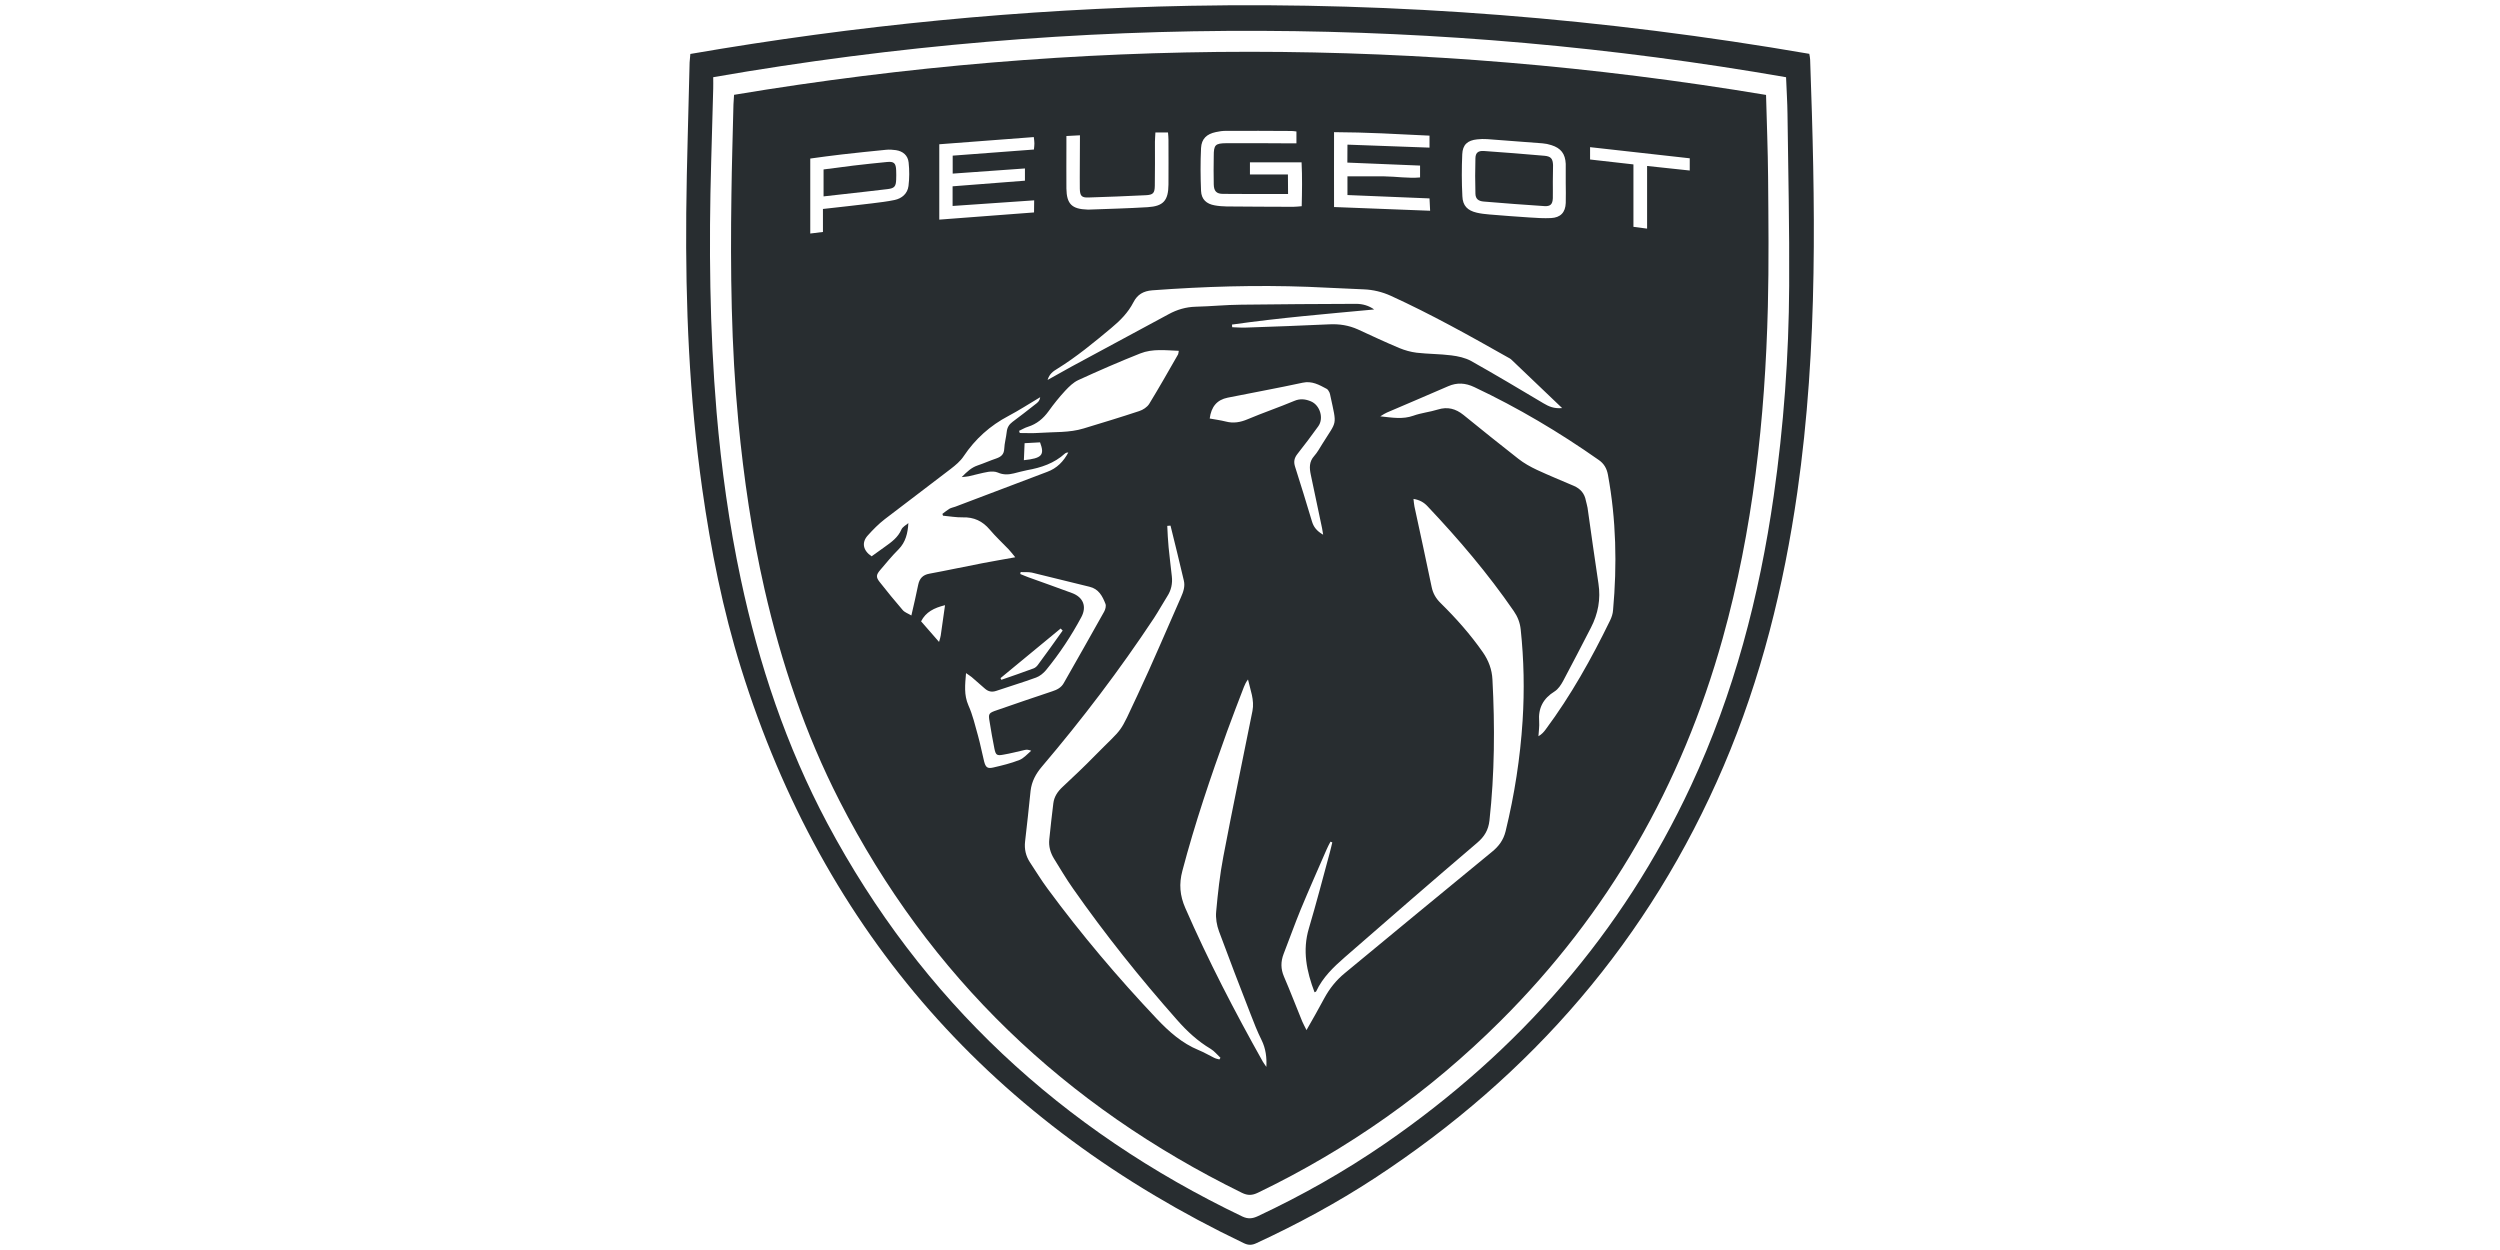 <?xml version="1.0" encoding="utf-8"?>
<!-- Generator: Adobe Illustrator 15.0.0, SVG Export Plug-In . SVG Version: 6.00 Build 0)  -->
<!DOCTYPE svg PUBLIC "-//W3C//DTD SVG 1.1//EN" "http://www.w3.org/Graphics/SVG/1.1/DTD/svg11.dtd">
<svg version="1.1" id="Layer_1" xmlns="http://www.w3.org/2000/svg" xmlns:xlink="http://www.w3.org/1999/xlink" x="0px" y="0px"
	 width="160px" height="80px" viewBox="0 0 160 80" enable-background="new 0 0 160 80" xml:space="preserve">
<g>
	<path fill="#282D30" d="M44.182,3.453C54.786,1.62,65.436,0.578,76.17,0.37c13.303-0.252,26.506,0.813,39.625,3.075
		c0.023,0.146,0.054,0.261,0.054,0.376c0.161,4.554,0.291,9.102,0.215,13.656c-0.076,4.692-0.368,9.37-1.035,14.024
		c-0.866,6.033-2.316,11.907-4.716,17.527c-4.738,11.079-12.283,19.797-22.335,26.375c-2.416,1.58-4.945,2.945-7.561,4.156
		c-0.291,0.139-0.521,0.146-0.82,0c-15.994-7.65-26.859-19.781-32.166-36.781c-1.173-3.756-1.938-7.605-2.491-11.508
		c-0.827-5.851-1.073-11.739-1.02-17.643c0.03-3.213,0.146-6.417,0.215-9.63C44.143,3.836,44.159,3.66,44.182,3.453z M45.646,4.94
		c0,0.299,0.007,0.505,0,0.72c-0.038,1.58-0.084,3.151-0.131,4.731c-0.152,5.337-0.1,10.666,0.346,15.987
		c0.307,3.589,0.797,7.153,1.548,10.681c1.158,5.451,2.915,10.696,5.536,15.626c6.05,11.348,15.005,19.636,26.569,25.173
		c0.358,0.168,0.644,0.138,0.988-0.023c2.844-1.334,5.567-2.875,8.151-4.654c8.55-5.896,15.166-13.449,19.567-22.887
		c2.753-5.904,4.379-12.131,5.299-18.563c0.636-4.455,0.966-8.94,0.988-13.441c0.022-3.657-0.061-7.314-0.107-10.979
		c-0.008-0.775-0.061-1.549-0.092-2.369c-11.111-1.933-22.274-2.922-33.523-2.967C69.007,1.919,57.316,2.908,45.646,4.94z"/>
	<path fill="#282D30" d="M113.027,6.075c0.047,1.809,0.116,3.542,0.131,5.267c0.022,2.761,0.054,5.529-0.015,8.289
		c-0.177,7.177-0.959,14.285-2.891,21.224c-2.622,9.4-7.307,17.604-14.231,24.498c-4.546,4.531-9.722,8.188-15.511,10.979
		c-0.368,0.177-0.651,0.192-1.028,0.008c-11.317-5.56-19.996-13.825-25.755-25.088c-2.2-4.302-3.726-8.849-4.799-13.549
		c-0.806-3.534-1.327-7.108-1.673-10.711c-0.46-4.831-0.514-9.676-0.444-14.522c0.023-1.924,0.085-3.849,0.13-5.781
		c0.008-0.191,0.024-0.384,0.039-0.621C68.994,2.395,90.977,2.395,113.027,6.075z M83.616,65.927
		c0.421-0.743,0.789-1.38,1.134-2.031c0.339-0.629,0.768-1.166,1.319-1.617c3.136-2.585,6.265-5.184,9.415-7.76
		c0.445-0.361,0.736-0.76,0.875-1.319c0.567-2.331,0.936-4.692,1.088-7.085c0.123-1.947,0.084-3.887-0.122-5.827
		c-0.046-0.444-0.2-0.828-0.445-1.181c-1.647-2.393-3.527-4.601-5.521-6.709c-0.229-0.246-0.506-0.406-0.896-0.468
		c0.023,0.184,0.03,0.337,0.061,0.483c0.368,1.709,0.744,3.419,1.098,5.137c0.083,0.422,0.275,0.752,0.582,1.051
		c0.989,0.974,1.901,2.001,2.699,3.144c0.367,0.529,0.582,1.104,0.613,1.741c0.161,3.013,0.139,6.025-0.191,9.031
		c-0.069,0.605-0.322,1.027-0.782,1.418c-2.844,2.424-5.667,4.878-8.48,7.331c-0.72,0.628-1.41,1.288-1.825,2.177
		c-0.015,0.031-0.061,0.039-0.107,0.063c-0.507-1.334-0.79-2.67-0.359-4.102c0.475-1.604,0.896-3.221,1.333-4.832
		c0.062-0.222,0.108-0.444,0.162-0.659c-0.039-0.015-0.077-0.03-0.115-0.046c-0.084,0.161-0.177,0.322-0.246,0.49
		c-0.56,1.289-1.127,2.563-1.664,3.857c-0.383,0.936-0.721,1.887-1.088,2.83c-0.192,0.498-0.192,0.965,0.022,1.463
		c0.407,0.943,0.774,1.91,1.165,2.861C83.408,65.521,83.485,65.667,83.616,65.927z M74.913,33.64
		c-0.069,0.008-0.139,0.008-0.208,0.016c0.023,0.459,0.039,0.912,0.086,1.372c0.061,0.62,0.137,1.234,0.206,1.855
		c0.053,0.46-0.038,0.89-0.292,1.28c-0.291,0.461-0.551,0.936-0.851,1.396c-2.193,3.312-4.593,6.471-7.168,9.5
		c-0.391,0.459-0.66,0.95-0.729,1.557c-0.106,1.08-0.23,2.161-0.352,3.242c-0.055,0.483,0.046,0.928,0.313,1.334
		c0.377,0.567,0.729,1.15,1.135,1.695c2.146,2.913,4.485,5.674,6.978,8.312c0.782,0.827,1.618,1.571,2.684,2.009
		c0.338,0.138,0.66,0.329,0.988,0.49c0.108,0.055,0.223,0.077,0.338,0.107c0.023-0.039,0.047-0.076,0.069-0.107
		c-0.207-0.191-0.383-0.422-0.621-0.567c-0.828-0.49-1.525-1.136-2.155-1.854c-2.376-2.685-4.607-5.476-6.662-8.412
		c-0.438-0.621-0.82-1.272-1.22-1.917c-0.229-0.376-0.344-0.782-0.298-1.227c0.083-0.774,0.16-1.55,0.26-2.315
		c0.054-0.422,0.275-0.751,0.591-1.043c0.697-0.652,1.388-1.303,2.055-1.986c1.933-1.963,1.502-1.249,2.753-3.918
		c0.966-2.055,1.847-4.156,2.768-6.233c0.153-0.345,0.276-0.698,0.184-1.073C75.495,35.971,75.196,34.806,74.913,33.64z
		 M78.846,20.773c0.008,0.054,0.008,0.107,0.015,0.169c0.308,0.007,0.606,0.039,0.913,0.022c1.772-0.061,3.535-0.123,5.306-0.207
		c0.637-0.031,1.234,0.062,1.817,0.322c0.881,0.406,1.763,0.82,2.66,1.196c0.353,0.146,0.736,0.253,1.111,0.299
		c0.737,0.084,1.48,0.077,2.21,0.169c0.436,0.054,0.896,0.153,1.272,0.36c1.556,0.874,3.098,1.794,4.63,2.707
		c0.338,0.199,0.66,0.353,1.197,0.307c-1.135-1.082-2.186-2.085-3.237-3.09c-0.068-0.069-0.16-0.115-0.245-0.161
		c-2.453-1.388-4.914-2.76-7.482-3.934c-0.56-0.253-1.136-0.391-1.741-0.414c-1.188-0.046-2.369-0.115-3.557-0.161
		c-3.329-0.123-6.649-0.023-9.968,0.223c-0.575,0.046-0.951,0.269-1.204,0.759c-0.346,0.675-0.859,1.188-1.434,1.664
		c-1.104,0.92-2.216,1.84-3.443,2.6c-0.253,0.153-0.506,0.322-0.62,0.713c0.559-0.314,1.05-0.59,1.54-0.859
		c2.071-1.119,4.142-2.231,6.212-3.351c0.535-0.292,1.104-0.46,1.725-0.476c0.974-0.022,1.939-0.123,2.914-0.13
		c2.454-0.031,4.9-0.046,7.353-0.054c0.421,0,0.813,0.115,1.157,0.36C84.889,20.091,81.859,20.344,78.846,20.773z M58.136,33.479
		c-0.038,0.651-0.177,1.22-0.628,1.679c-0.415,0.414-0.79,0.867-1.166,1.313c-0.269,0.313-0.292,0.459-0.047,0.773
		c0.476,0.613,0.974,1.211,1.48,1.802c0.123,0.146,0.338,0.215,0.553,0.345c0.16-0.713,0.313-1.334,0.436-1.963
		c0.085-0.406,0.291-0.636,0.722-0.713c1.127-0.207,2.246-0.452,3.374-0.667c0.674-0.13,1.356-0.245,2.116-0.383
		c-0.178-0.215-0.292-0.368-0.423-0.507c-0.405-0.421-0.835-0.82-1.211-1.265c-0.46-0.544-1.013-0.805-1.732-0.782
		c-0.415,0.008-0.836-0.069-1.258-0.107c-0.016-0.038-0.03-0.076-0.038-0.115c0.146-0.107,0.284-0.229,0.437-0.322
		c0.116-0.068,0.254-0.092,0.384-0.137c1.963-0.744,3.926-1.488,5.888-2.232c0.622-0.229,1.044-0.666,1.35-1.242
		c-0.084,0-0.16,0.023-0.215,0.069c-0.689,0.629-1.525,0.905-2.423,1.066c-0.283,0.054-0.567,0.138-0.851,0.206
		c-0.345,0.084-0.674,0.101-1.019-0.053c-0.178-0.077-0.415-0.077-0.614-0.047c-0.421,0.07-0.836,0.192-1.25,0.284
		c-0.115,0.023-0.23,0.03-0.453,0.054c0.353-0.36,0.629-0.613,1.013-0.744c0.406-0.138,0.798-0.314,1.205-0.451
		c0.306-0.108,0.49-0.262,0.505-0.614c0.016-0.368,0.123-0.729,0.161-1.097c0.03-0.275,0.152-0.467,0.367-0.628
		c0.484-0.36,0.959-0.728,1.434-1.104c0.139-0.108,0.3-0.199,0.339-0.476c-0.721,0.429-1.357,0.844-2.024,1.196
		c-1.182,0.621-2.132,1.473-2.876,2.584c-0.207,0.314-0.521,0.574-0.82,0.805c-1.403,1.082-2.821,2.14-4.226,3.221
		c-0.398,0.307-0.759,0.674-1.096,1.051c-0.398,0.444-0.299,0.958,0.254,1.326c0.268-0.191,0.551-0.398,0.835-0.599
		c0.429-0.306,0.852-0.605,1.073-1.119C57.768,33.716,57.983,33.608,58.136,33.479z M88.338,26.646
		c0.783,0.084,1.435,0.2,2.109-0.038c0.506-0.184,1.066-0.238,1.579-0.399c0.622-0.192,1.136-0.053,1.634,0.345
		c1.165,0.943,2.33,1.886,3.512,2.807c0.359,0.284,0.774,0.514,1.196,0.713c0.774,0.36,1.571,0.683,2.354,1.02
		c0.43,0.185,0.69,0.491,0.774,0.95c0.03,0.154,0.085,0.3,0.107,0.453c0.23,1.617,0.453,3.236,0.698,4.854
		c0.152,0.996-0.023,1.932-0.483,2.822c-0.59,1.134-1.173,2.284-1.779,3.411c-0.138,0.253-0.313,0.521-0.545,0.667
		c-0.735,0.453-1.057,1.074-0.988,1.925c0.023,0.314-0.03,0.629-0.046,0.943c0.223-0.13,0.346-0.276,0.46-0.43
		c1.618-2.177,2.937-4.539,4.125-6.978c0.1-0.207,0.177-0.437,0.191-0.667c0.261-2.897,0.2-5.789-0.329-8.665
		c-0.077-0.406-0.253-0.713-0.599-0.949c-2.522-1.771-5.159-3.336-7.951-4.655c-0.567-0.269-1.104-0.307-1.679-0.054
		c-1.303,0.567-2.607,1.12-3.911,1.679C88.646,26.448,88.538,26.524,88.338,26.646z M81.047,68.281
		c0.031-0.605-0.038-1.173-0.307-1.718c-0.268-0.537-0.49-1.104-0.705-1.664c-0.683-1.756-1.365-3.52-2.018-5.291
		c-0.145-0.391-0.222-0.843-0.183-1.257c0.107-1.181,0.236-2.361,0.459-3.526c0.591-3.113,1.243-6.219,1.864-9.324
		c0.138-0.705-0.139-1.35-0.285-2.016c-0.122,0.16-0.198,0.313-0.26,0.475c-0.36,0.943-0.729,1.886-1.073,2.837
		c-1.065,2.944-2.07,5.911-2.868,8.94c-0.223,0.836-0.16,1.579,0.185,2.369c1.472,3.373,3.166,6.633,4.968,9.846
		C80.893,68.067,80.978,68.175,81.047,68.281z M65.221,27.574c0.015,0.046,0.03,0.093,0.045,0.139c0.423,0,0.844,0.022,1.258-0.009
		c0.943-0.068,1.91,0,2.829-0.283c1.189-0.36,2.377-0.721,3.558-1.112c0.239-0.076,0.507-0.252,0.638-0.46
		c0.636-1.043,1.242-2.108,1.847-3.167c0.023-0.046,0.023-0.107,0.046-0.23c-0.843-0.031-1.678-0.146-2.468,0.169
		c-1.335,0.529-2.653,1.104-3.957,1.702c-0.322,0.146-0.599,0.422-0.844,0.683c-0.383,0.414-0.735,0.852-1.064,1.312
		c-0.345,0.475-0.76,0.82-1.32,0.996C65.582,27.376,65.406,27.49,65.221,27.574z M65.321,36.614
		c-0.008,0.039-0.016,0.077-0.024,0.123c0.17,0.068,0.346,0.146,0.515,0.207c0.936,0.338,1.871,0.667,2.799,1.012
		c0.72,0.269,0.951,0.859,0.598,1.534c-0.645,1.203-1.396,2.338-2.262,3.396c-0.169,0.2-0.399,0.392-0.637,0.477
		c-0.835,0.307-1.693,0.559-2.544,0.851c-0.293,0.1-0.522,0.046-0.745-0.153c-0.276-0.246-0.56-0.49-0.835-0.729
		c-0.093-0.076-0.208-0.145-0.36-0.253c-0.063,0.744-0.14,1.396,0.152,2.063c0.276,0.613,0.43,1.288,0.613,1.939
		c0.153,0.545,0.253,1.097,0.392,1.649c0.099,0.383,0.215,0.476,0.583,0.391c0.567-0.13,1.135-0.269,1.679-0.482
		c0.284-0.115,0.507-0.384,0.752-0.592c-0.185-0.076-0.307-0.076-0.43-0.045c-0.452,0.1-0.905,0.223-1.365,0.299
		c-0.406,0.076-0.475,0.016-0.559-0.384c-0.116-0.574-0.216-1.149-0.308-1.726c-0.092-0.521-0.061-0.56,0.476-0.742
		c1.173-0.407,2.354-0.813,3.534-1.205c0.308-0.1,0.575-0.236,0.737-0.529c0.865-1.525,1.732-3.043,2.583-4.568
		c0.077-0.139,0.138-0.361,0.085-0.499c-0.192-0.491-0.43-0.959-1.027-1.097c-1.228-0.291-2.455-0.613-3.681-0.904
		C65.803,36.599,65.558,36.622,65.321,36.614z M84.682,34.222c-0.03-0.191-0.047-0.306-0.069-0.413
		c-0.237-1.143-0.476-2.286-0.721-3.42c-0.093-0.438-0.115-0.836,0.215-1.204c0.206-0.23,0.352-0.506,0.521-0.773
		c0.952-1.542,0.943-1.09,0.515-3.083c-0.015-0.077-0.03-0.153-0.062-0.222c-0.046-0.085-0.1-0.185-0.177-0.223
		c-0.476-0.253-0.936-0.521-1.532-0.391c-1.596,0.345-3.199,0.636-4.801,0.958c-0.683,0.138-1.051,0.575-1.15,1.334
		c0.338,0.061,0.683,0.107,1.021,0.191c0.49,0.13,0.942,0.054,1.41-0.146c0.982-0.414,1.995-0.759,2.984-1.173
		c0.375-0.161,0.72-0.115,1.065,0.031c0.583,0.245,0.835,1.088,0.468,1.595c-0.43,0.598-0.874,1.188-1.334,1.771
		c-0.199,0.253-0.253,0.49-0.153,0.806c0.375,1.164,0.729,2.338,1.081,3.503C84.067,33.716,84.26,33.978,84.682,34.222z
		 M66.187,12.822c-1.779,0.123-3.497,0.246-5.221,0.36c0-0.452,0-0.828,0-1.258c1.555-0.123,3.082-0.237,4.63-0.36
		c0-0.268,0-0.491,0-0.783c-1.556,0.115-3.075,0.223-4.624,0.33c0-0.399,0-0.751,0-1.15c1.757-0.13,3.474-0.26,5.199-0.391
		c0.016-0.161,0.03-0.275,0.03-0.391c0-0.107-0.015-0.222-0.038-0.406c-2.046,0.153-4.049,0.307-6.049,0.46c0,1.648,0,3.212,0,4.823
		c2.047-0.153,4.056-0.307,6.064-0.46C66.187,13.329,66.187,13.122,66.187,12.822z M82.436,12.416c-1.435,0-2.799,0.008-4.157-0.008
		c-0.43,0-0.59-0.176-0.599-0.613c-0.016-0.605-0.008-1.204,0-1.81c0-0.713,0.092-0.813,0.805-0.82c1.28-0.008,2.57,0,3.851,0.008
		c0.206,0,0.413,0,0.636,0c0-0.299,0-0.514,0-0.759c-0.131-0.016-0.223-0.031-0.313-0.031c-1.403-0.008-2.8-0.015-4.204-0.008
		c-0.215,0-0.43,0.03-0.636,0.077c-0.591,0.123-0.92,0.43-0.952,1.02c-0.045,0.913-0.037,1.832,0,2.745
		c0.024,0.545,0.346,0.836,0.883,0.928c0.245,0.046,0.506,0.061,0.752,0.068c1.418,0.016,2.836,0.016,4.262,0.023
		c0.17,0,0.338-0.023,0.545-0.039c0.023-0.958,0.038-1.878-0.008-2.806c-1.157,0-2.239,0-3.305,0c0,0.268,0,0.491,0,0.774
		c0.837,0,1.627,0,2.431,0C82.436,11.596,82.436,11.979,82.436,12.416z M86.237,9.257c1.78,0.062,3.504,0.13,5.252,0.191
		c0-0.275,0-0.498,0-0.767c-2.039-0.1-4.047-0.215-6.11-0.223c0,1.642-0.007,3.206,0,4.792c2.094,0.077,4.102,0.154,6.149,0.238
		c-0.015-0.307-0.022-0.529-0.039-0.79c-1.786-0.077-3.511-0.146-5.252-0.215c0-0.43,0-0.813,0-1.196c0.813,0,1.58,0,2.354,0
		c0.768,0.008,1.534,0.138,2.293,0.069c0-0.284,0-0.506,0-0.759c-1.571-0.062-3.097-0.123-4.653-0.191
		C86.237,10.024,86.237,9.687,86.237,9.257z M100.207,11.703C100.207,11.703,100.216,11.703,100.207,11.703c0-0.368,0-0.736,0-1.104
		c0-0.039,0-0.077,0-0.115c-0.03-0.637-0.306-1.004-0.919-1.196c-0.185-0.061-0.376-0.1-0.567-0.115
		c-1.181-0.092-2.361-0.185-3.543-0.269c-0.214-0.016-0.429-0.008-0.636,0.015c-0.622,0.061-0.936,0.345-0.958,0.958
		c-0.039,0.889-0.039,1.787,0.008,2.684c0.022,0.605,0.328,0.912,0.919,1.05c0.261,0.062,0.537,0.092,0.806,0.115
		c0.851,0.069,1.701,0.138,2.554,0.191c0.468,0.031,0.936,0.062,1.396,0.039c0.605-0.03,0.919-0.36,0.941-0.966
		C100.224,12.562,100.207,12.132,100.207,11.703z M52.668,13.374c1.104-0.123,2.132-0.237,3.152-0.36
		c0.482-0.062,0.967-0.115,1.435-0.215s0.826-0.407,0.889-0.897c0.061-0.499,0.061-1.005,0.008-1.503
		c-0.047-0.453-0.36-0.721-0.813-0.79c-0.206-0.03-0.43-0.045-0.637-0.022c-0.943,0.092-1.894,0.191-2.837,0.299
		c-0.667,0.076-1.333,0.168-2.008,0.261c0,1.625,0,3.189,0,4.799c0.275-0.03,0.521-0.061,0.812-0.1
		C52.668,14.371,52.668,13.911,52.668,13.374z M69.117,8.659c-0.315,0.015-0.561,0.031-0.867,0.046c0,0.253,0,0.468,0,0.675
		c0,0.897-0.008,1.794,0,2.684c0.015,0.989,0.345,1.318,1.349,1.349c0.039,0,0.077,0,0.116,0c1.242-0.046,2.491-0.077,3.733-0.153
		c1.005-0.062,1.326-0.421,1.334-1.449c0.009-0.951,0-1.909,0-2.86c0-0.153-0.015-0.299-0.03-0.475c-0.275,0-0.521,0-0.806,0
		c-0.007,0.214-0.03,0.406-0.03,0.598c0,0.936,0.008,1.871-0.008,2.807c-0.007,0.475-0.1,0.59-0.582,0.613
		c-1.228,0.061-2.446,0.107-3.674,0.146c-0.43,0.015-0.535-0.108-0.544-0.568c-0.008-0.483,0-0.973,0-1.456
		C69.117,10,69.117,9.379,69.117,8.659z M108.144,10.131c-2.146-0.238-4.239-0.475-6.379-0.713c0,0.299,0,0.521,0,0.79
		c0.92,0.107,1.817,0.207,2.775,0.314c0,1.357,0,2.668,0,3.995c0.308,0.039,0.553,0.077,0.874,0.115c0-1.357,0-2.653,0-4.01
		c0.951,0.099,1.833,0.191,2.729,0.291C108.144,10.637,108.144,10.43,108.144,10.131z M68.011,40.356
		c-0.045-0.046-0.084-0.084-0.13-0.131c-1.28,1.059-2.568,2.117-3.849,3.175c0.016,0.038,0.038,0.069,0.053,0.108
		c0.69-0.238,1.381-0.477,2.063-0.73c0.1-0.037,0.199-0.122,0.269-0.215C66.954,41.837,67.482,41.101,68.011,40.356z M60.482,38.731
		c-0.705,0.176-1.227,0.436-1.533,1.034c0.398,0.46,0.751,0.858,1.15,1.318c0.055-0.19,0.091-0.298,0.107-0.405
		C60.298,40.064,60.382,39.459,60.482,38.731z M65.574,28.364c-0.016,0.406-0.031,0.743-0.046,1.088
		c1.158-0.122,1.341-0.328,1.035-1.142C66.271,28.325,65.964,28.341,65.574,28.364z"/>
	<path fill="#282D30" d="M99.381,11.634c0,0.353,0.007,0.698,0,1.051c-0.017,0.391-0.154,0.528-0.537,0.506
		c-1.296-0.084-2.593-0.184-3.889-0.292c-0.345-0.03-0.521-0.176-0.528-0.506c-0.022-0.759-0.022-1.51,0-2.27
		c0.008-0.345,0.177-0.482,0.537-0.46c1.296,0.092,2.591,0.191,3.887,0.307c0.406,0.038,0.53,0.184,0.544,0.605
		C99.388,10.928,99.381,11.281,99.381,11.634z"/>
	<path fill="#282D30" d="M52.708,12.569c0-0.613,0-1.143,0-1.725c0.651-0.084,1.28-0.168,1.909-0.246
		c0.713-0.084,1.426-0.161,2.139-0.229c0.461-0.047,0.583,0.068,0.599,0.544c0.008,0.191,0.008,0.391,0,0.583
		c-0.016,0.429-0.107,0.552-0.536,0.605c-0.982,0.123-1.963,0.222-2.945,0.337C53.505,12.478,53.145,12.523,52.708,12.569z"/>
</g>
</svg>
